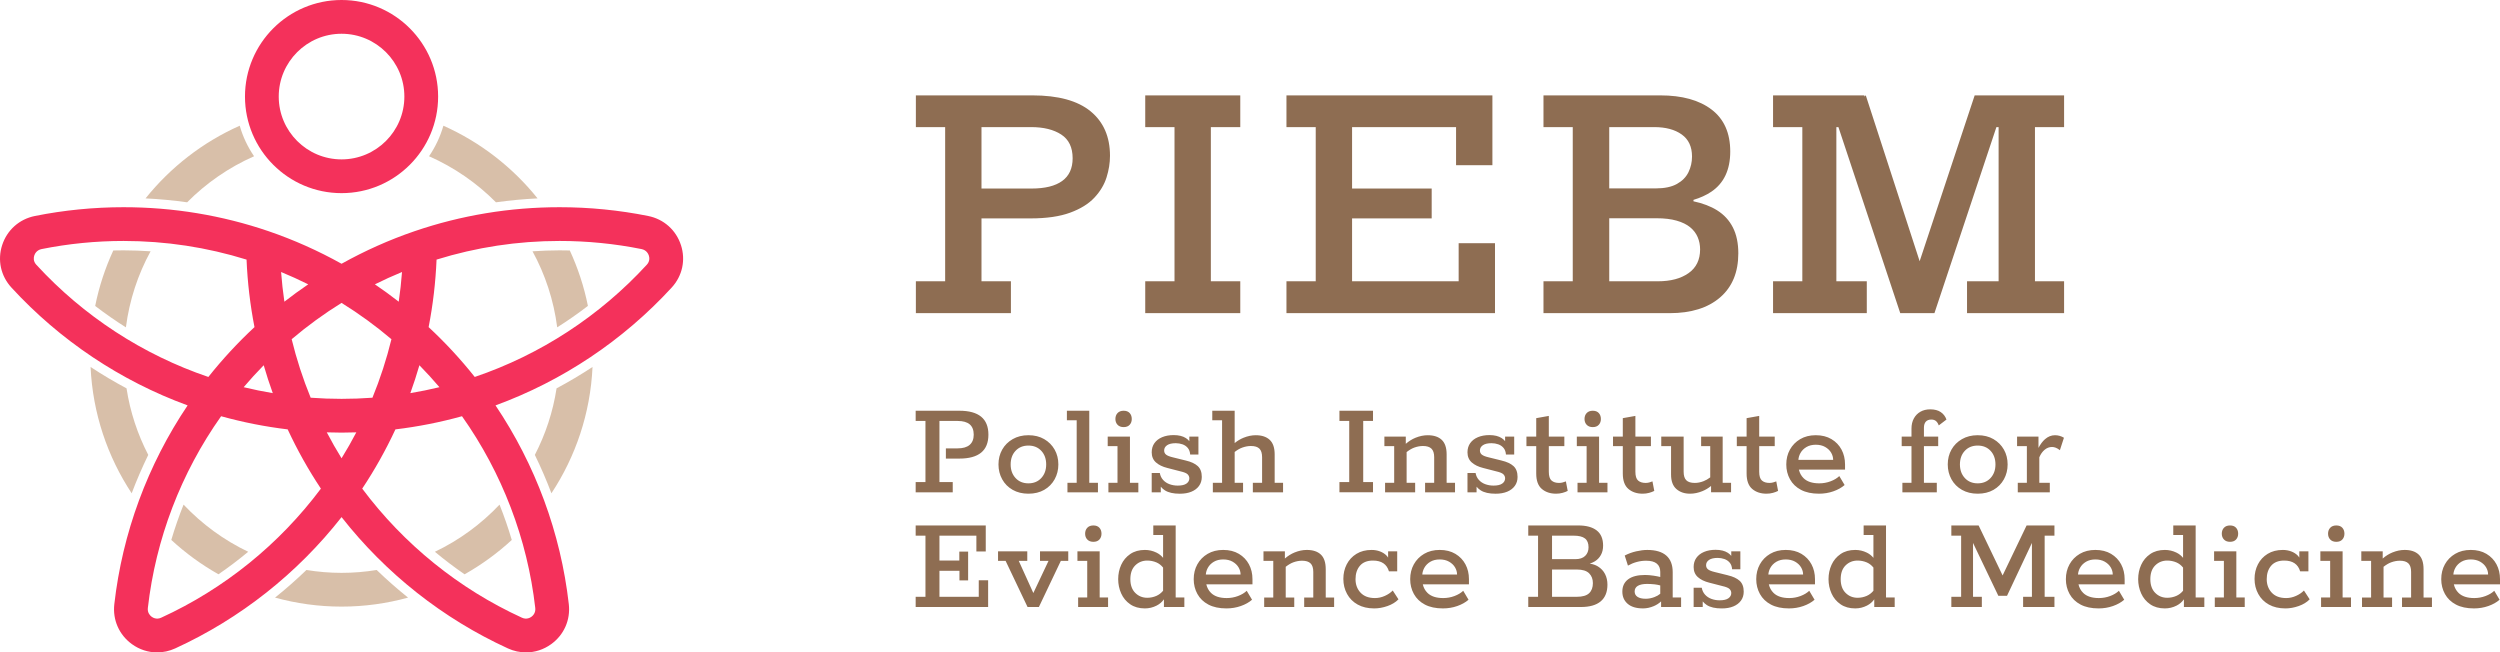 <svg xmlns="http://www.w3.org/2000/svg" id="Warstwa_2" data-name="Warstwa 2" width="958.006" height="250" viewBox="0 0 958.006 250"><defs><style>      .cls-1 {        fill: #f4315b;      }      .cls-2 {        fill: #d8bfa9;      }      .cls-3 {        fill: #8e6d52;      }    </style></defs><g id="Warstwa_1-2" data-name="Warstwa 1"><g><path class="cls-2" d="M56.812,174.321c-2.343,4.805-4.459,9.714-6.351,14.708-9.247-14.022-14.935-30.584-15.752-48.402,4.469,2.937,9.064,5.672,13.78,8.188,1.385,9.065,4.257,17.642,8.324,25.506ZM48.243,125.445c1.347-10.437,4.611-20.28,9.46-29.146-3.438-.226-6.888-.371-10.354-.371-1.311,0-2.621.017-3.931.05-3.097,6.713-5.457,13.832-6.944,21.266,3.801,2.911,7.724,5.654,11.769,8.201ZM213.522,125.438c4.045-2.549,7.967-5.296,11.767-8.212-1.488-7.427-3.846-14.54-6.941-21.247-1.309-.033-2.62-.05-3.93-.05-3.467,0-6.917.145-10.355.371,4.848,8.863,8.111,18.704,9.459,29.138ZM213.278,148.815c-1.385,9.065-4.257,17.641-8.323,25.504,2.343,4.805,4.459,9.714,6.351,14.708,9.247-14.021,14.935-30.582,15.752-48.4-4.469,2.937-9.064,5.672-13.78,8.188ZM144.341,218.42c-4.384.715-8.875,1.102-13.458,1.102s-9.074-.387-13.457-1.102c-3.848,3.713-7.864,7.242-12.03,10.586,8.123,2.233,16.663,3.45,25.487,3.45s17.363-1.217,25.487-3.45c-4.165-3.344-8.181-6.873-12.03-10.586ZM71.714,77.525c7.318-7.384,16.009-13.396,25.647-17.648-2.422-3.539-4.292-7.482-5.502-11.702-14.153,6.301-26.511,15.911-36.092,27.853,5.351.253,10.668.763,15.947,1.497ZM70.342,193.372c-1.778,4.433-3.34,8.95-4.701,13.531,5.478,5.056,11.545,9.476,18.081,13.164,3.926-2.702,7.731-5.575,11.39-8.627-9.35-4.461-17.731-10.623-24.77-18.069ZM164.406,59.877c9.637,4.252,18.328,10.265,25.647,17.648,5.278-.735,10.595-1.245,15.947-1.498-9.581-11.942-21.939-21.551-36.092-27.853-1.21,4.22-3.079,8.163-5.502,11.702ZM196.115,206.913c-1.358-4.584-2.918-9.103-4.694-13.537-7.04,7.446-15.422,13.607-24.773,18.068,3.657,3.053,7.459,5.928,11.38,8.634,6.538-3.688,12.608-8.108,18.087-13.164Z"></path><path class="cls-1" d="M260.938,93.919c-1.883-5.784-6.581-9.953-12.565-11.156-11.111-2.23-22.535-3.361-33.954-3.361-19.01,0-37.699,3.092-55.55,9.19-9.638,3.293-19.033,7.489-27.986,12.482-8.95-4.992-18.345-9.187-27.985-12.482-17.85-6.098-36.54-9.19-55.55-9.19-11.418,0-22.842,1.131-33.954,3.361-5.983,1.2-10.679,5.37-12.564,11.153-1.869,5.737-.545,11.818,3.542,16.269,18.636,20.289,41.843,35.768,67.518,45.164-15.307,22.748-24.987,48.897-28.088,76.175-.686,6.026,1.833,11.745,6.737,15.302,2.901,2.102,6.261,3.175,9.664,3.175,2.337,0,4.695-.507,6.933-1.531,24.939-11.419,46.811-28.727,63.746-50.313,16.937,21.585,38.809,38.893,63.747,50.313,2.238,1.025,4.596,1.531,6.933,1.531,3.402,0,6.765-1.072,9.664-3.175,4.904-3.556,7.423-9.275,6.737-15.302-3.101-27.277-12.781-53.426-28.088-76.174,25.673-9.396,48.881-24.877,67.518-45.166,4.085-4.449,5.41-10.529,3.544-16.265ZM130.883,175.614c-2.003-3.243-3.891-6.558-5.657-9.937,1.891.062,3.779.105,5.657.105s3.766-.043,5.658-.105c-1.766,3.379-3.655,6.694-5.658,9.937ZM119.047,152.406c-2.978-7.272-5.417-14.785-7.279-22.421,6.014-5.101,12.42-9.764,19.115-13.916,6.693,4.15,13.099,8.813,19.116,13.916-1.862,7.636-4.301,15.148-7.279,22.42-7.882.581-15.796.581-23.673,0ZM143.657,108.957c3.411-1.701,6.88-3.276,10.395-4.724-.285,3.81-.703,7.605-1.258,11.373-2.973-2.316-6.021-4.534-9.137-6.649ZM108.974,115.606c-.554-3.767-.973-7.562-1.257-11.374,3.516,1.448,6.985,3.023,10.395,4.724-3.116,2.116-6.165,4.334-9.138,6.65ZM101.054,139.962c1.04,3.6,2.198,7.166,3.471,10.69-3.748-.626-7.47-1.388-11.155-2.28,2.457-2.889,5.02-5.696,7.683-8.41ZM160.714,139.963c2.662,2.713,5.225,5.52,7.682,8.41-3.685.891-7.406,1.653-11.154,2.28,1.274-3.524,2.431-7.09,3.471-10.69ZM13.901,101.435c-1.231-1.339-1.01-2.776-.77-3.513.201-.616.876-2.09,2.811-2.478,10.275-2.063,20.841-3.109,31.408-3.109,16.088,0,31.914,2.421,47.128,7.145.363,8.71,1.384,17.379,3.041,25.873-6.367,5.92-12.291,12.319-17.675,19.098-25.134-8.529-47.86-23.331-65.942-43.016ZM61.754,236.708c-1.733.793-3.111.015-3.622-.355-.516-.375-1.695-1.453-1.478-3.367,3.008-26.45,12.698-51.759,28.075-73.488,8.337,2.319,16.887,4.008,25.515,5.043,3.658,7.87,7.92,15.478,12.724,22.702-15.956,21.337-37.029,38.392-61.213,49.465ZM203.637,236.353c-.511.371-1.888,1.148-3.622.355-24.183-11.073-45.258-28.129-61.214-49.465,4.805-7.226,9.067-14.833,12.724-22.702,8.628-1.036,17.177-2.724,25.515-5.043,15.378,21.73,25.067,47.038,28.075,73.489.218,1.914-.961,2.992-1.478,3.367ZM247.868,101.434c-18.084,19.687-40.809,34.49-65.942,43.018-5.386-6.782-11.311-13.181-17.676-19.099,1.658-8.498,2.678-17.167,3.042-25.873,15.214-4.724,31.04-7.145,47.128-7.145,10.567,0,21.133,1.046,31.408,3.109,1.935.389,2.612,1.864,2.811,2.48.24.737.459,2.171-.77,3.51ZM130.883,74.012c20.405,0,37.006-16.601,37.006-37.006S151.288,0,130.883,0s-37.006,16.601-37.006,37.006,16.601,37.006,37.006,37.006ZM130.883,12.934c13.274,0,24.072,10.798,24.072,24.072s-10.798,24.072-24.072,24.072-24.072-10.798-24.072-24.072,10.798-24.072,24.072-24.072Z"></path><g><path class="cls-3" d="M378.761,166.563c0,3.074-.93,5.37-2.788,6.889-1.858,1.52-4.628,2.278-8.309,2.278h-5.2v-3.914h4.503c2.037,0,3.573-.446,4.61-1.34,1.036-.893,1.555-2.198,1.555-3.913,0-1.751-.509-3.064-1.527-3.94-1.019-.875-2.565-1.313-4.638-1.313h-6.969v23.427h5.093v3.913h-14.206v-3.913h3.753v-23.427h-3.753v-3.913h16.779c3.681,0,6.45.76,8.309,2.278,1.858,1.52,2.788,3.815,2.788,6.889ZM384.041,183.664c-.947-1.716-1.421-3.609-1.421-5.683,0-2.108.474-4.002,1.421-5.683.946-1.679,2.286-3.02,4.021-4.021,1.732-1,3.743-1.501,6.03-1.501,2.323,0,4.343.501,6.058,1.501,1.716,1.001,3.047,2.342,3.994,4.021.946,1.681,1.421,3.574,1.421,5.683,0,2.073-.475,3.967-1.421,5.683-.947,1.715-2.278,3.064-3.994,4.047-1.715.982-3.734,1.475-6.058,1.475-2.287,0-4.298-.492-6.03-1.475-1.734-.982-3.074-2.332-4.021-4.047ZM387.284,177.981c0,2.109.625,3.842,1.876,5.2s2.895,2.037,4.932,2.037,3.681-.679,4.933-2.037c1.25-1.358,1.876-3.091,1.876-5.2,0-2.145-.626-3.887-1.876-5.227-1.252-1.34-2.896-2.01-4.933-2.01s-3.681.67-4.932,2.01-1.876,3.082-1.876,5.227ZM412.586,185.004h-3.537v3.646h11.686v-3.646h-3.323v-27.607h-8.577v3.646h3.752v23.962ZM430.587,163.669c1,0,1.77-.295,2.306-.885.535-.59.804-1.331.804-2.225,0-.929-.269-1.688-.804-2.278-.536-.59-1.306-.885-2.306-.885s-1.778.295-2.332.885c-.555.59-.831,1.35-.831,2.278,0,.894.276,1.635.831,2.225.554.59,1.331.885,2.332.885ZM424.744,185.004v3.646h11.472v-3.646h-3.217v-17.69h-8.523v3.646h3.753v14.045h-3.484ZM459.481,186.184c.697-.965,1.046-2.108,1.046-3.431,0-1.823-.519-3.207-1.555-4.155-1.037-.946-2.556-1.652-4.557-2.117l-4.985-1.232c-1.216-.286-2.073-.625-2.573-1.019-.501-.394-.751-.93-.751-1.608,0-.822.375-1.492,1.126-2.011.751-.518,1.857-.777,3.323-.777.894,0,1.751.144,2.573.429.822.287,1.501.751,2.037,1.395.536.643.84,1.483.911,2.52h3.163v-6.862h-3.484v1.738c-.367-.443-.795-.842-1.313-1.174-1.197-.769-2.761-1.153-4.69-1.153-1.681,0-3.154.269-4.423.805s-2.251,1.296-2.948,2.278c-.697.983-1.045,2.153-1.045,3.511,0,1.608.536,2.896,1.607,3.86,1.072.965,2.538,1.68,4.396,2.144l4.985,1.287c1.429.321,2.358.706,2.787,1.152.43.447.644.957.644,1.528,0,.822-.367,1.492-1.099,2.01-.733.519-1.85.777-3.351.777-1.108,0-2.153-.179-3.136-.536-.983-.356-1.806-.902-2.466-1.635-.662-.732-1.082-1.616-1.26-2.653h-3.109v7.397h3.484v-2.156c.44.535.961,1.008,1.581,1.405,1.34.858,3.243,1.287,5.709,1.287,1.716,0,3.198-.26,4.449-.777s2.226-1.26,2.922-2.225ZM480.092,185.004v3.646h11.579v-3.646h-3.216v-10.882c0-2.537-.636-4.396-1.903-5.575-1.27-1.18-3.048-1.77-5.334-1.77-1.537,0-3.101.322-4.69.965-1.201.486-2.336,1.167-3.404,2.04v-12.386h-8.577v3.646h3.752v23.962h-3.537v3.646h11.579v-3.646h-3.217v-11.814c1-.77,1.966-1.333,2.895-1.668,1.144-.41,2.252-.616,3.324-.616,1.501,0,2.59.34,3.27,1.019.679.68,1.019,1.77,1.019,3.271v9.81h-3.538ZM526.14,184.736h-3.753v-23.427h3.753v-3.913h-12.866v3.913h3.753v23.427h-3.753v3.913h12.866v-3.913ZM534.25,185.004h-3.484v3.646h11.525v-3.646h-3.271v-11.772c1.015-.791,1.991-1.37,2.922-1.71,1.126-.41,2.242-.616,3.351-.616,1.465,0,2.546.34,3.243,1.019.697.68,1.045,1.77,1.045,3.271v9.81h-3.484v3.646h11.472v-3.646h-3.216v-10.882c0-2.537-.626-4.396-1.876-5.575-1.252-1.18-3.038-1.77-5.361-1.77-1.537,0-3.101.322-4.69.965-1.324.536-2.562,1.321-3.726,2.327v-2.756h-8.202v3.646h3.753v14.045ZM575.42,176.48l-4.985-1.232c-1.216-.286-2.073-.625-2.573-1.019-.501-.394-.751-.93-.751-1.608,0-.822.375-1.492,1.126-2.011.751-.518,1.857-.777,3.323-.777.894,0,1.751.144,2.573.429.822.287,1.501.751,2.037,1.395.536.643.84,1.483.911,2.52h3.163v-6.862h-3.484v1.738c-.367-.443-.795-.842-1.313-1.174-1.197-.769-2.761-1.153-4.69-1.153-1.681,0-3.154.269-4.423.805s-2.251,1.296-2.948,2.278c-.697.983-1.045,2.153-1.045,3.511,0,1.608.536,2.896,1.607,3.86,1.072.965,2.538,1.68,4.396,2.144l4.985,1.287c1.429.321,2.358.706,2.787,1.152.43.447.644.957.644,1.528,0,.822-.367,1.492-1.099,2.01-.733.519-1.85.777-3.351.777-1.108,0-2.153-.179-3.136-.536-.983-.356-1.806-.902-2.466-1.635-.662-.732-1.082-1.616-1.26-2.653h-3.109v7.397h3.484v-2.156c.44.535.961,1.008,1.581,1.405,1.34.858,3.243,1.287,5.709,1.287,1.716,0,3.198-.26,4.449-.777s2.226-1.26,2.922-2.225c.697-.965,1.046-2.108,1.046-3.431,0-1.823-.519-3.207-1.555-4.155-1.037-.946-2.556-1.652-4.557-2.117ZM588.687,181.466c0,2.717.715,4.683,2.145,5.897,1.429,1.215,3.251,1.822,5.468,1.822.857,0,1.68-.107,2.466-.321.785-.215,1.447-.465,1.983-.751l-.697-3.646c-.357.144-.76.277-1.206.402-.447.126-.92.188-1.42.188-1.216,0-2.172-.303-2.868-.911-.697-.607-1.046-1.733-1.046-3.377v-9.811h5.951v-3.646h-5.951v-7.934l-4.824.857v7.076h-3.753v3.646h3.753v10.507ZM612.766,167.313h-8.523v3.646h3.753v14.045h-3.484v3.646h11.472v-3.646h-3.217v-17.69ZM610.354,163.669c1,0,1.77-.295,2.306-.885.535-.59.804-1.331.804-2.225,0-.929-.269-1.688-.804-2.278-.536-.59-1.306-.885-2.306-.885s-1.778.295-2.332.885c-.555.59-.831,1.35-.831,2.278,0,.894.276,1.635.831,2.225.554.59,1.331.885,2.332.885ZM621.862,181.466c0,2.717.715,4.683,2.145,5.897,1.429,1.215,3.251,1.822,5.468,1.822.857,0,1.68-.107,2.466-.321.785-.215,1.447-.465,1.983-.751l-.697-3.646c-.357.144-.76.277-1.206.402-.447.126-.92.188-1.42.188-1.216,0-2.172-.303-2.868-.911-.697-.607-1.046-1.733-1.046-3.377v-9.811h5.951v-3.646h-5.951v-7.934l-4.824.857v7.076h-3.753v3.646h3.753v10.507ZM655.684,186.223v2.426h7.665v-3.646h-3.216v-17.69h-8.256v3.646h3.484v11.975c-.863.645-1.712,1.133-2.546,1.454-1.162.447-2.278.67-3.351.67-1.501,0-2.592-.339-3.271-1.019-.679-.679-1.019-1.769-1.019-3.27v-13.456h-8.577v3.646h3.753v10.883c0,2.501.679,4.351,2.037,5.548,1.357,1.198,3.109,1.796,5.253,1.796,1.537,0,3.101-.321,4.691-.965,1.181-.478,2.297-1.145,3.351-1.998ZM679.383,188.864c.785-.215,1.447-.465,1.983-.751l-.697-3.646c-.357.144-.76.277-1.206.402-.447.126-.92.188-1.42.188-1.216,0-2.172-.303-2.868-.911-.697-.607-1.046-1.733-1.046-3.377v-9.811h5.951v-3.646h-5.951v-7.934l-4.824.857v7.076h-3.753v3.646h3.753v10.507c0,2.717.715,4.683,2.145,5.897,1.429,1.215,3.251,1.822,5.468,1.822.857,0,1.68-.107,2.466-.321ZM702.546,188.274c-1.734.607-3.565.911-5.495.911-2.752,0-5.058-.492-6.915-1.475-1.858-.982-3.262-2.332-4.208-4.047-.947-1.716-1.421-3.609-1.421-5.683,0-2.108.464-4.002,1.394-5.683.93-1.679,2.243-3.02,3.94-4.021,1.697-1,3.689-1.501,5.978-1.501,2.322,0,4.323.501,6.004,1.501,1.68,1.001,2.966,2.342,3.859,4.021.893,1.681,1.341,3.574,1.341,5.683v1.983h-17.686c.294,1.284.886,2.377,1.791,3.271,1.34,1.322,3.35,1.983,6.03,1.983,1.501,0,2.939-.259,4.315-.777,1.375-.518,2.493-1.188,3.351-2.011l2.037,3.432c-1.145,1-2.582,1.805-4.315,2.412ZM689.148,176.213h13.318c0-.965-.26-1.885-.777-2.761-.519-.876-1.278-1.6-2.278-2.172-1.001-.571-2.198-.857-3.592-.857s-2.592.295-3.592.885c-1.001.59-1.77,1.367-2.306,2.332-.455.818-.704,1.678-.773,2.573ZM743.689,157.905c-1.037-.696-2.378-1.045-4.021-1.045-1.431,0-2.681.304-3.753.911-1.072.608-1.912,1.466-2.52,2.573-.608,1.108-.911,2.412-.911,3.913v3.056h-3.753v3.646h3.753v14.045h-3.484v3.646h13.188v-3.646h-4.933v-14.045h5.468v-3.646h-5.468v-3.377c0-1.036.241-1.822.724-2.358s1.188-.805,2.118-.805c.75,0,1.349.197,1.796.59.446.394.795.947,1.045,1.662l2.948-2.252c-.429-1.214-1.161-2.171-2.197-2.868ZM747.805,183.664c-.947-1.716-1.421-3.609-1.421-5.683,0-2.108.474-4.002,1.421-5.683.946-1.679,2.286-3.02,4.021-4.021,1.732-1,3.743-1.501,6.03-1.501,2.323,0,4.343.501,6.058,1.501,1.716,1.001,3.047,2.342,3.994,4.021.946,1.681,1.421,3.574,1.421,5.683,0,2.073-.475,3.967-1.421,5.683-.947,1.715-2.278,3.064-3.994,4.047-1.715.982-3.734,1.475-6.058,1.475-2.287,0-4.298-.492-6.03-1.475-1.734-.982-3.074-2.332-4.021-4.047ZM751.048,177.981c0,2.109.625,3.842,1.876,5.2s2.895,2.037,4.932,2.037,3.681-.679,4.933-2.037c1.25-1.358,1.876-3.091,1.876-5.2,0-2.145-.626-3.887-1.876-5.227-1.252-1.34-2.896-2.01-4.933-2.01s-3.681.67-4.932,2.01-1.876,3.082-1.876,5.227ZM783.641,168.306c-.929.815-1.757,1.936-2.492,3.335v-4.328h-8.202v3.646h3.753v14.045h-3.484v3.646h12.275v-3.646h-4.021v-9.756c.5-1.215,1.18-2.18,2.037-2.896.858-.714,1.805-1.072,2.842-1.072.464,0,.946.1,1.447.295.5.197,1.019.51,1.555.938l1.555-4.771c-1.072-.643-2.217-.965-3.432-.965-1.394,0-2.672.51-3.833,1.528ZM375.062,228.694h-15.063v-9.971h7.666v3.698h3.323v-11.043h-3.377v3.431h-7.612v-9.542h14.152v6.058h3.592v-9.971h-26.857v3.913h3.753v23.427h-3.753v3.913h27.769v-10.239h-3.592v6.326ZM398.53,214.917h3.27l-5.823,12.335-5.594-12.335h3.271v-3.646h-11.204v3.646h2.895l8.416,17.69h4.343l8.416-17.69h2.841v-3.646h-10.828v3.646ZM421.399,211.271h-8.523v3.646h3.753v14.045h-3.484v3.646h11.472v-3.646h-3.217v-17.69ZM416.654,202.239c-.555.59-.831,1.35-.831,2.278,0,.894.276,1.635.831,2.225.554.59,1.331.885,2.332.885s1.77-.295,2.306-.885c.535-.59.804-1.331.804-2.225,0-.929-.269-1.688-.804-2.278-.536-.59-1.306-.885-2.306-.885s-1.778.295-2.332.885ZM450.522,228.962h3.324v3.646h-7.827v-2.949c-.716,1.009-1.645,1.821-2.814,2.413-1.412.715-2.903,1.072-4.476,1.072-2.217,0-4.093-.527-5.629-1.581-1.537-1.054-2.689-2.439-3.458-4.155-.769-1.715-1.152-3.538-1.152-5.468,0-1.965.384-3.797,1.152-5.494s1.921-3.073,3.458-4.128c1.536-1.054,3.412-1.582,5.629-1.582,1.572,0,3.063.349,4.476,1.046,1,.493,1.825,1.161,2.493,1.986v-8.767h-3.753v-3.646h8.577v27.607ZM445.697,226.381v-8.893c-.733-.897-1.586-1.567-2.573-1.981-1.108-.464-2.27-.697-3.484-.697-1.822,0-3.359.617-4.61,1.85-1.251,1.233-1.876,2.994-1.876,5.28,0,2.252.625,4.003,1.876,5.254s2.788,1.876,4.61,1.876c1.215,0,2.376-.241,3.484-.724.988-.43,1.84-1.093,2.573-1.964ZM478.607,216.257c.893,1.681,1.341,3.574,1.341,5.683v1.983h-17.686c.294,1.284.886,2.377,1.791,3.271,1.34,1.322,3.35,1.983,6.03,1.983,1.501,0,2.939-.259,4.315-.777,1.375-.518,2.493-1.188,3.351-2.011l2.037,3.432c-1.145,1-2.582,1.805-4.315,2.412-1.734.607-3.565.911-5.495.911-2.752,0-5.058-.492-6.915-1.475-1.858-.982-3.262-2.332-4.208-4.047-.947-1.716-1.421-3.609-1.421-5.683,0-2.108.464-4.002,1.394-5.683.93-1.679,2.243-3.02,3.94-4.021,1.697-1,3.689-1.501,5.978-1.501,2.322,0,4.323.501,6.004,1.501,1.68,1.001,2.966,2.342,3.859,4.021ZM475.391,220.171c0-.965-.26-1.885-.777-2.761-.519-.876-1.278-1.6-2.278-2.172-1.001-.571-2.198-.857-3.592-.857s-2.592.295-3.592.885c-1.001.59-1.77,1.367-2.306,2.332-.455.818-.704,1.678-.773,2.573h13.318ZM508.021,218.08c0-2.537-.626-4.396-1.876-5.575-1.252-1.18-3.038-1.77-5.361-1.77-1.537,0-3.101.322-4.69.965-1.324.536-2.562,1.321-3.726,2.327v-2.756h-8.202v3.646h3.753v14.045h-3.484v3.646h11.525v-3.646h-3.271v-11.772c1.015-.791,1.991-1.37,2.922-1.71,1.126-.41,2.242-.616,3.351-.616,1.465,0,2.546.34,3.243,1.019.697.68,1.045,1.77,1.045,3.271v9.81h-3.484v3.646h11.472v-3.646h-3.216v-10.882ZM530.669,228.346c-1.232.555-2.492.831-3.779.831-2.395,0-4.234-.688-5.521-2.064-1.286-1.375-1.93-3.1-1.93-5.173,0-2.108.562-3.823,1.688-5.146,1.126-1.321,2.796-1.983,5.013-1.983,3.251,0,5.288,1.377,6.111,4.128h3.162v-7.666h-3.484v2.421c-.167-.278-.355-.544-.59-.785-.679-.697-1.52-1.233-2.52-1.608-1.001-.375-2.073-.563-3.216-.563-2.252,0-4.19.501-5.816,1.501-1.627,1.001-2.868,2.342-3.726,4.021-.858,1.681-1.287,3.538-1.287,5.575,0,2.109.474,4.03,1.421,5.763.946,1.734,2.305,3.092,4.074,4.074,1.769.982,3.887,1.475,6.353,1.475,1.644,0,3.332-.304,5.065-.911s3.136-1.465,4.208-2.573l-2.197-3.377c-.787.822-1.796,1.51-3.029,2.063ZM561.563,216.257c.893,1.681,1.341,3.574,1.341,5.683v1.983h-17.686c.294,1.284.886,2.377,1.791,3.271,1.34,1.322,3.35,1.983,6.03,1.983,1.501,0,2.939-.259,4.315-.777,1.375-.518,2.493-1.188,3.351-2.011l2.037,3.432c-1.145,1-2.582,1.805-4.315,2.412-1.734.607-3.565.911-5.495.911-2.752,0-5.058-.492-6.915-1.475-1.858-.982-3.262-2.332-4.208-4.047-.947-1.716-1.421-3.609-1.421-5.683,0-2.108.464-4.002,1.394-5.683.93-1.679,2.243-3.02,3.94-4.021,1.697-1,3.689-1.501,5.978-1.501,2.322,0,4.323.501,6.004,1.501,1.68,1.001,2.966,2.342,3.859,4.021ZM558.347,220.171c0-.965-.26-1.885-.777-2.761-.519-.876-1.278-1.6-2.278-2.172-1.001-.571-2.198-.857-3.592-.857s-2.592.295-3.592.885c-1.001.59-1.77,1.367-2.306,2.332-.455.818-.704,1.678-.773,2.573h13.318ZM615.062,219.983c.607,1.197.911,2.546.911,4.047,0,2.823-.857,4.959-2.573,6.406s-4.253,2.171-7.612,2.171h-20.156v-3.913h3.753v-23.427h-3.753v-3.913h19.191c3.037,0,5.378.635,7.022,1.903,1.644,1.269,2.466,3.208,2.466,5.816,0,1.394-.286,2.6-.857,3.618-.572,1.019-1.34,1.822-2.305,2.412-.616.376-1.273.66-1.962.869,1.213.188,2.263.546,3.14,1.088,1.215.75,2.126,1.725,2.734,2.922ZM594.744,214.273h8.898c1.68,0,2.949-.419,3.807-1.26.857-.839,1.286-1.938,1.286-3.297,0-1.536-.455-2.661-1.366-3.377-.912-.715-2.368-1.072-4.369-1.072h-8.256v9.006ZM610.398,223.44c0-1.536-.482-2.787-1.447-3.752s-2.538-1.448-4.718-1.448h-9.488v10.454h9.488c2.18,0,3.753-.456,4.718-1.367s1.447-2.206,1.447-3.887ZM640.984,228.962h3.217v3.646h-7.666v-2.158c-.794.753-1.722,1.358-2.787,1.81-1.395.59-2.771.885-4.128.885-2.573,0-4.539-.59-5.896-1.77-1.359-1.179-2.037-2.733-2.037-4.663,0-2.037.741-3.609,2.225-4.718,1.482-1.107,3.636-1.662,6.459-1.662,1.001,0,2.1.09,3.297.269.887.132,1.728.304,2.547.495v-1.942c0-1.395-.447-2.457-1.341-3.189s-2.251-1.1-4.073-1.1c-1.216,0-2.413.161-3.592.482-1.18.322-2.306.787-3.378,1.394l-1.232-3.859c1.357-.715,2.814-1.25,4.369-1.608,1.555-.356,2.975-.536,4.262-.536,3.216,0,5.646.716,7.29,2.145,1.644,1.43,2.466,3.557,2.466,6.379v9.703ZM633.989,228.802c.88-.336,1.618-.761,2.225-1.271v-3.194c-.715-.186-1.43-.337-2.145-.414-1.001-.107-1.966-.16-2.895-.16-1.537,0-2.717.241-3.538.724-.822.482-1.233,1.206-1.233,2.171,0,.894.366,1.581,1.1,2.063.731.482,1.777.724,3.136.724,1.107,0,2.225-.214,3.351-.643ZM662.085,220.438l-4.985-1.232c-1.216-.286-2.073-.625-2.573-1.019-.501-.394-.751-.93-.751-1.608,0-.822.375-1.492,1.126-2.011.751-.518,1.857-.777,3.323-.777.894,0,1.751.144,2.573.429.822.287,1.501.751,2.037,1.395.536.643.84,1.483.911,2.52h3.163v-6.862h-3.484v1.738c-.367-.443-.795-.842-1.313-1.174-1.197-.769-2.761-1.153-4.69-1.153-1.681,0-3.154.269-4.423.805s-2.251,1.296-2.948,2.278c-.697.983-1.045,2.153-1.045,3.511,0,1.608.536,2.896,1.607,3.86,1.072.965,2.538,1.68,4.396,2.144l4.985,1.287c1.429.321,2.358.706,2.787,1.152.43.447.644.957.644,1.528,0,.822-.367,1.492-1.099,2.01-.733.519-1.85.777-3.351.777-1.108,0-2.153-.179-3.136-.536-.983-.356-1.806-.902-2.466-1.635-.662-.732-1.082-1.616-1.26-2.653h-3.109v7.397h3.484v-2.156c.44.535.961,1.008,1.581,1.405,1.34.858,3.243,1.287,5.709,1.287,1.716,0,3.198-.26,4.449-.777s2.226-1.26,2.922-2.225c.697-.965,1.046-2.108,1.046-3.431,0-1.823-.519-3.207-1.555-4.155-1.037-.946-2.556-1.652-4.557-2.117ZM694.167,216.257c.893,1.681,1.341,3.574,1.341,5.683v1.983h-17.686c.294,1.284.886,2.377,1.791,3.271,1.34,1.322,3.35,1.983,6.03,1.983,1.501,0,2.939-.259,4.315-.777,1.375-.518,2.493-1.188,3.351-2.011l2.037,3.432c-1.145,1-2.582,1.805-4.315,2.412-1.734.607-3.565.911-5.495.911-2.752,0-5.058-.492-6.915-1.475-1.858-.982-3.262-2.332-4.208-4.047-.947-1.716-1.421-3.609-1.421-5.683,0-2.108.464-4.002,1.394-5.683.93-1.679,2.243-3.02,3.94-4.021,1.697-1,3.689-1.501,5.978-1.501,2.322,0,4.323.501,6.004,1.501,1.68,1.001,2.966,2.342,3.859,4.021ZM690.951,220.171c0-.965-.26-1.885-.777-2.761-.519-.876-1.278-1.6-2.278-2.172-1.001-.571-2.198-.857-3.592-.857s-2.592.295-3.592.885c-1.001.59-1.77,1.367-2.306,2.332-.455.818-.704,1.678-.773,2.573h13.318ZM722.724,228.962h3.324v3.646h-7.827v-2.949c-.716,1.009-1.645,1.821-2.814,2.413-1.412.715-2.903,1.072-4.476,1.072-2.217,0-4.093-.527-5.629-1.581-1.537-1.054-2.689-2.439-3.458-4.155-.769-1.715-1.152-3.538-1.152-5.468,0-1.965.384-3.797,1.152-5.494s1.921-3.073,3.458-4.128c1.536-1.054,3.412-1.582,5.629-1.582,1.572,0,3.063.349,4.476,1.046,1,.493,1.825,1.161,2.493,1.986v-8.767h-3.753v-3.646h8.577v27.607ZM717.9,226.381v-8.893c-.733-.897-1.586-1.567-2.573-1.981-1.108-.464-2.27-.697-3.484-.697-1.822,0-3.359.617-4.61,1.85-1.251,1.233-1.876,2.994-1.876,5.28,0,2.252.625,4.003,1.876,5.254s2.788,1.876,4.61,1.876c1.215,0,2.376-.241,3.484-.724.988-.43,1.84-1.093,2.573-1.964ZM767.404,220.512l-9.194-19.158h-10.453v3.913h3.753v23.427h-3.753v3.913h11.687v-3.913h-3.377v-20.639l9.702,20.264h3.324l9.542-20.264v20.639h-3.377v3.913h12.008v-3.913h-3.753v-23.427h3.753v-3.913h-10.668l-9.194,19.158ZM812.825,216.257c.893,1.681,1.341,3.574,1.341,5.683v1.983h-17.686c.294,1.284.886,2.377,1.791,3.271,1.34,1.322,3.35,1.983,6.03,1.983,1.501,0,2.939-.259,4.315-.777,1.375-.518,2.493-1.188,3.351-2.011l2.037,3.432c-1.145,1-2.582,1.805-4.315,2.412-1.734.607-3.565.911-5.495.911-2.752,0-5.058-.492-6.915-1.475-1.858-.982-3.262-2.332-4.208-4.047-.947-1.716-1.421-3.609-1.421-5.683,0-2.108.464-4.002,1.394-5.683.93-1.679,2.243-3.02,3.94-4.021,1.697-1,3.689-1.501,5.978-1.501,2.322,0,4.323.501,6.004,1.501,1.68,1.001,2.966,2.342,3.859,4.021ZM809.609,220.171c0-.965-.26-1.885-.777-2.761-.519-.876-1.278-1.6-2.278-2.172-1.001-.571-2.198-.857-3.592-.857s-2.592.295-3.592.885c-1.001.59-1.77,1.367-2.306,2.332-.455.818-.704,1.678-.773,2.573h13.318ZM841.381,228.962h3.324v3.646h-7.827v-2.949c-.716,1.009-1.645,1.821-2.814,2.413-1.412.715-2.903,1.072-4.476,1.072-2.217,0-4.093-.527-5.629-1.581-1.537-1.054-2.689-2.439-3.458-4.155-.769-1.715-1.152-3.538-1.152-5.468,0-1.965.384-3.797,1.152-5.494s1.921-3.073,3.458-4.128c1.536-1.054,3.412-1.582,5.629-1.582,1.572,0,3.063.349,4.476,1.046,1,.493,1.825,1.161,2.493,1.986v-8.767h-3.753v-3.646h8.577v27.607ZM836.557,226.381v-8.893c-.733-.897-1.586-1.567-2.573-1.981-1.108-.464-2.27-.697-3.484-.697-1.822,0-3.359.617-4.61,1.85-1.251,1.233-1.876,2.994-1.876,5.28,0,2.252.625,4.003,1.876,5.254s2.788,1.876,4.61,1.876c1.215,0,2.376-.241,3.484-.724.988-.43,1.84-1.093,2.573-1.964ZM856.97,211.271h-8.523v3.646h3.753v14.045h-3.484v3.646h11.472v-3.646h-3.217v-17.69ZM854.558,207.627c1,0,1.77-.295,2.306-.885.535-.59.804-1.331.804-2.225,0-.929-.269-1.688-.804-2.278-.536-.59-1.306-.885-2.306-.885s-1.778.295-2.332.885c-.555.59-.831,1.35-.831,2.278,0,.894.276,1.635.831,2.225.554.59,1.331.885,2.332.885ZM879.843,228.346c-1.232.555-2.492.831-3.779.831-2.395,0-4.234-.688-5.521-2.064-1.286-1.375-1.93-3.1-1.93-5.173,0-2.108.562-3.823,1.688-5.146,1.126-1.321,2.796-1.983,5.013-1.983,3.251,0,5.288,1.377,6.111,4.128h3.162v-7.666h-3.484v2.421c-.167-.278-.355-.544-.59-.785-.679-.697-1.52-1.233-2.52-1.608-1.001-.375-2.073-.563-3.216-.563-2.252,0-4.19.501-5.816,1.501-1.627,1.001-2.868,2.342-3.726,4.021-.858,1.681-1.287,3.538-1.287,5.575,0,2.109.474,4.03,1.421,5.763.946,1.734,2.305,3.092,4.074,4.074,1.769.982,3.887,1.475,6.353,1.475,1.644,0,3.332-.304,5.065-.911s3.136-1.465,4.208-2.573l-2.197-3.377c-.787.822-1.796,1.51-3.029,2.063ZM895.281,207.627c1,0,1.77-.295,2.306-.885.535-.59.804-1.331.804-2.225,0-.929-.269-1.688-.804-2.278-.536-.59-1.306-.885-2.306-.885s-1.778.295-2.332.885c-.555.59-.831,1.35-.831,2.278,0,.894.276,1.635.831,2.225.554.59,1.331.885,2.332.885ZM897.693,211.271h-8.523v3.646h3.753v14.045h-3.484v3.646h11.472v-3.646h-3.217v-17.69ZM928.71,218.08c0-2.537-.626-4.396-1.876-5.575-1.252-1.18-3.038-1.77-5.361-1.77-1.537,0-3.101.322-4.69.965-1.324.536-2.562,1.321-3.726,2.327v-2.756h-8.202v3.646h3.753v14.045h-3.484v3.646h11.525v-3.646h-3.271v-11.772c1.015-.791,1.991-1.37,2.922-1.71,1.126-.41,2.242-.616,3.351-.616,1.465,0,2.546.34,3.243,1.019.697.68,1.045,1.77,1.045,3.271v9.81h-3.484v3.646h11.472v-3.646h-3.216v-10.882ZM958.006,223.923h-17.686c.294,1.284.886,2.377,1.791,3.271,1.34,1.322,3.35,1.983,6.03,1.983,1.501,0,2.939-.259,4.315-.777,1.375-.518,2.493-1.188,3.351-2.011l2.037,3.432c-1.145,1-2.582,1.805-4.315,2.412-1.734.607-3.565.911-5.495.911-2.752,0-5.058-.492-6.915-1.475-1.858-.982-3.262-2.332-4.208-4.047-.947-1.716-1.421-3.609-1.421-5.683,0-2.108.464-4.002,1.394-5.683.93-1.679,2.243-3.02,3.94-4.021,1.697-1,3.689-1.501,5.978-1.501,2.322,0,4.323.501,6.004,1.501,1.68,1.001,2.966,2.342,3.859,4.021.893,1.681,1.341,3.574,1.341,5.683v1.983ZM953.449,220.171c0-.965-.26-1.885-.777-2.761-.519-.876-1.278-1.6-2.278-2.172-1.001-.571-2.198-.857-3.592-.857s-2.592.295-3.592.885c-1.001.59-1.77,1.367-2.306,2.332-.455.818-.704,1.678-.773,2.573h13.318Z"></path><path class="cls-3" d="M417.917,42.656c-4.956-4.071-12.388-6.107-22.299-6.107h-44.654v12.158h11.219v59.079h-11.219v12.214h36.42v-12.214h-11.274v-24.096h18.845c6.079,0,11.108-.727,15.088-2.183,3.979-1.455,7.083-3.371,9.312-5.748,2.229-2.376,3.786-4.964,4.67-7.765.884-2.8,1.326-5.563,1.326-8.29,0-7.295-2.478-12.978-7.434-17.049ZM407.03,69.349c-2.672,1.934-6.586,2.901-11.744,2.901h-19.177v-23.543h19.011c4.789,0,8.64.949,11.551,2.847,2.91,1.898,4.366,4.928,4.366,9.091,0,3.869-1.336,6.77-4.007,8.705ZM438.857,36.549h36.42v12.158h-11.274v59.079h11.274v12.214h-36.42v-12.214h11.218v-59.079h-11.218v-12.158ZM558.96,93.196h13.927v26.804h-79.914v-12.214h11.218v-59.079h-11.218v-12.158h78.919v26.749h-13.927v-14.59h-39.847v23.543h30.507v11.44h-30.507v24.096h40.841v-14.59ZM658.005,80.596c-2.479-1.55-5.505-2.7-9.063-3.461v-.548c2.611-.779,4.88-1.807,6.798-3.092,4.864-3.261,7.295-8.409,7.295-15.447,0-7.074-2.376-12.425-7.13-16.054-4.752-3.629-11.311-5.444-19.674-5.444h-44.765v12.158h11.218v59.079h-11.218v12.214h48.357c8.216,0,14.654-2.008,19.315-6.023,4.661-4.016,6.991-9.653,6.991-16.912,0-3.869-.691-7.165-2.072-9.892-1.382-2.727-3.399-4.919-6.052-6.577ZM616.666,48.707h17.243c4.384,0,7.894.94,10.528,2.819,2.633,1.879,3.951,4.698,3.951,8.456,0,2.137-.452,4.136-1.354,5.996-.904,1.861-2.376,3.363-4.421,4.504-2.045,1.143-4.745,1.713-8.097,1.713h-17.851v-23.488ZM647.063,104.664c-2.948,2.082-6.853,3.123-11.717,3.123h-18.68v-24.151h18.127c2.985,0,5.545.304,7.682.912,2.136.608,3.859,1.447,5.167,2.515,1.308,1.069,2.275,2.331,2.902,3.786.626,1.456.94,3.031.94,4.725,0,3.979-1.474,7.011-4.422,9.091ZM779.8,48.707v59.079h11.163v12.214h-37.193v-12.214h12.103v-59.079h-.846l-23.747,71.293h-13.098l-23.695-71.293h-.789v59.079h11.662v12.214h-35.922v-12.214h11.218v-59.079h-11.218v-12.158h35.038l-.163.454.661-.454,20.642,63.555,21.083-63.555h34.265v12.158h-11.163Z"></path></g></g></g></svg>